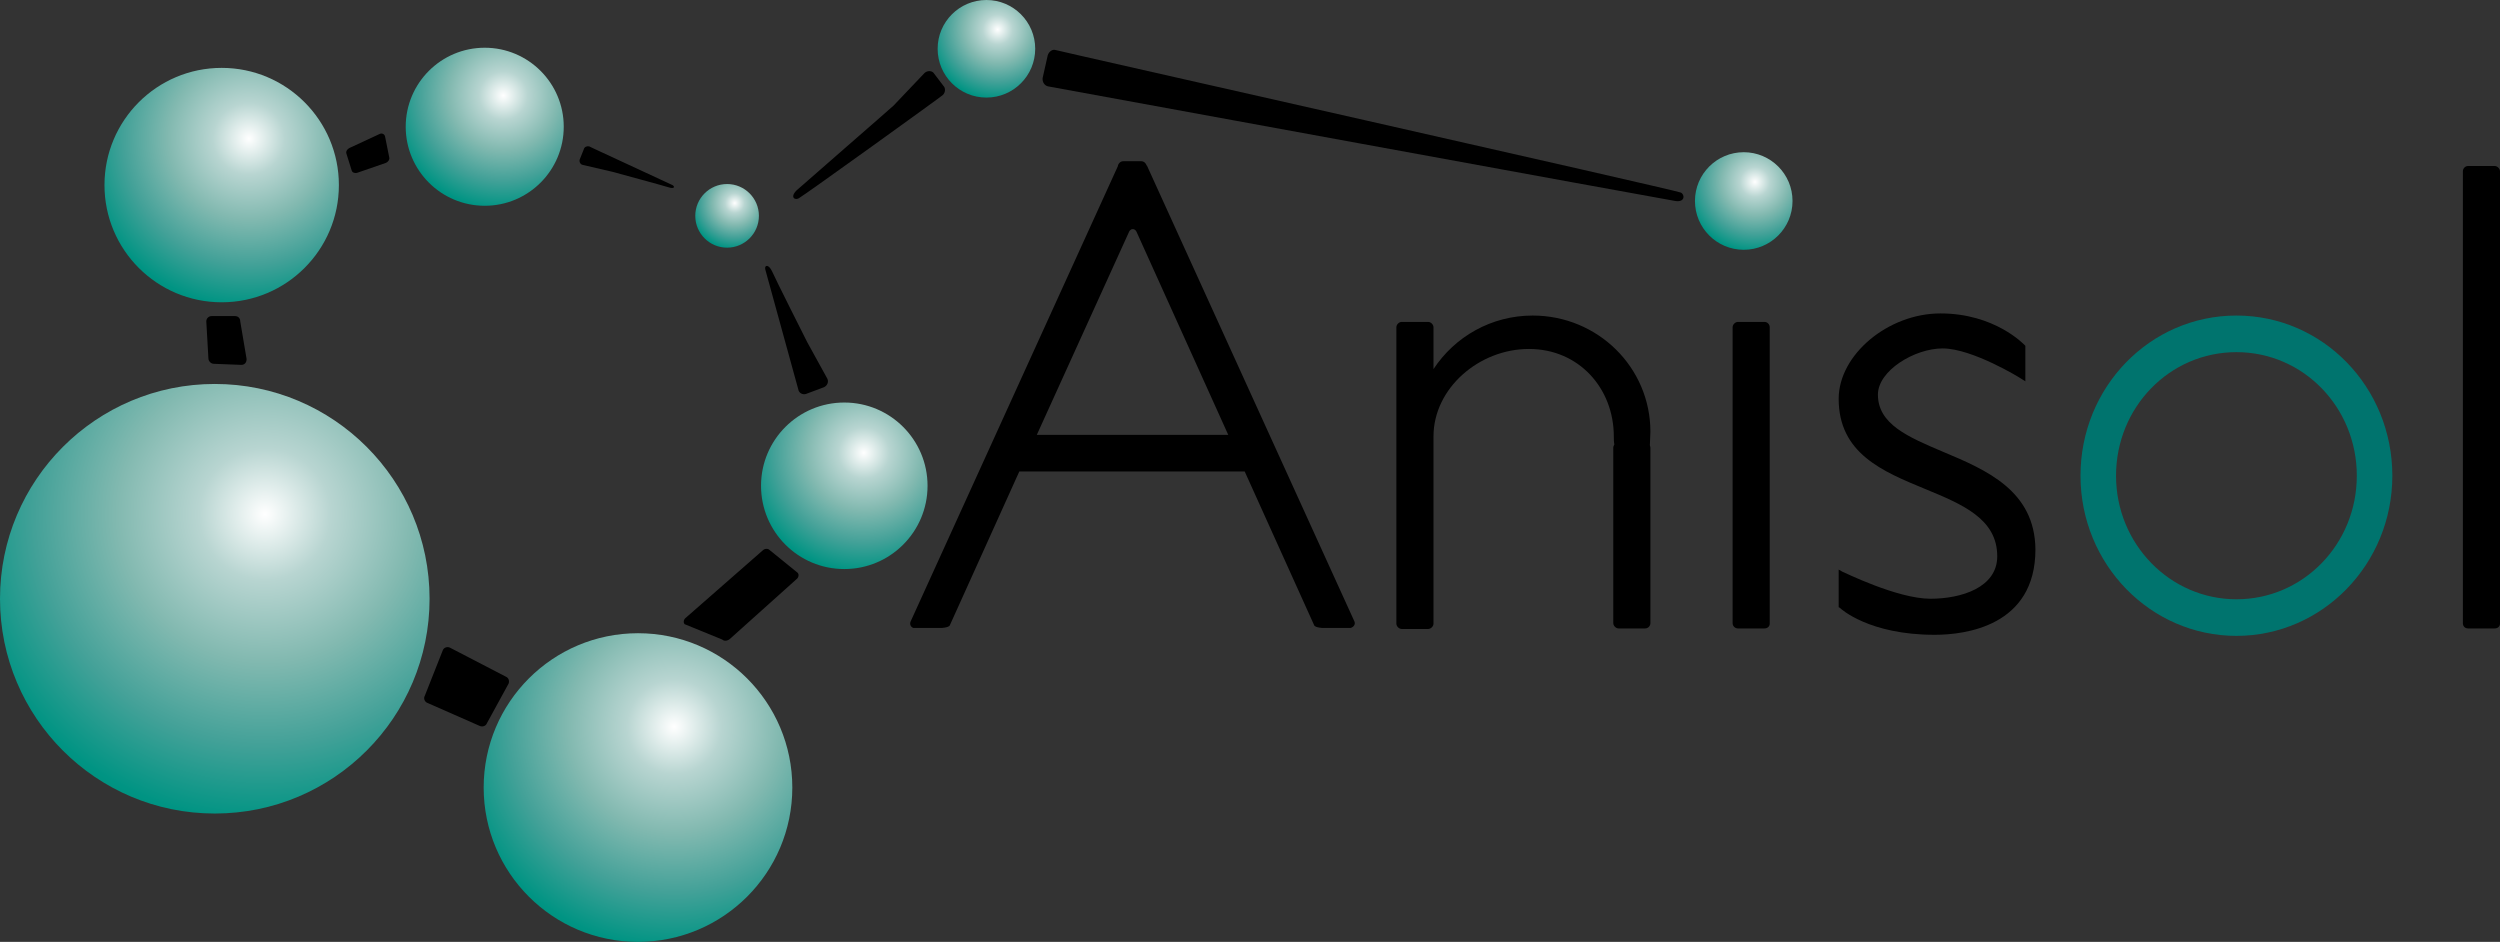 <?xml version="1.0" encoding="utf-8"?>
<!-- Generator: Adobe Illustrator 18.0.0, SVG Export Plug-In . SVG Version: 6.00 Build 0)  -->
<!DOCTYPE svg PUBLIC "-//W3C//DTD SVG 1.1//EN" "http://www.w3.org/Graphics/SVG/1.1/DTD/svg11.dtd">
<svg version="1.1" id="Capa_1" xmlns:x="http://ns.adobe.com/Extensibility/1.0/" xmlns:i="http://ns.adobe.com/AdobeIllustrator/10.0/" xmlns:graph="http://ns.adobe.com/Graphs/1.0/"
	 xmlns="http://www.w3.org/2000/svg" xmlns:xlink="http://www.w3.org/1999/xlink" xmlns:a="http://ns.adobe.com/AdobeSVGViewerExtensions/3.0/"
	 x="0px" y="0px" viewBox="0 0 471.4 177.6" style="enable-background:new 0 0 471.4 177.6;" xml:space="preserve">
<rect x="0" y="0" width="471.4" height="177.6" fill="#333333" stroke="none"/>
<g>
	<radialGradient id="SVGID_1_" cx="94.91" cy="18.026" r="25.394" gradientUnits="userSpaceOnUse">
		<stop  offset="0" style="stop-color:#FFFFFF"/>
		<stop  offset="0.18" style="stop-color:#B8D5D1"/>
		<stop  offset="0.403" style="stop-color:#82B9B0"/>
		<stop  offset="0.631" style="stop-color:#43A198"/>
		<stop  offset="0.84" style="stop-color:#009483"/>
		<stop  offset="1" style="stop-color:#00856A"/>
		<a:midPointStop  offset="0" style="stop-color:#FFFFFF"/>
		<a:midPointStop  offset="0.5" style="stop-color:#FFFFFF"/>
		<a:midPointStop  offset="0.18" style="stop-color:#B8D5D1"/>
		<a:midPointStop  offset="0.5" style="stop-color:#B8D5D1"/>
		<a:midPointStop  offset="0.403" style="stop-color:#82B9B0"/>
		<a:midPointStop  offset="0.5" style="stop-color:#82B9B0"/>
		<a:midPointStop  offset="0.631" style="stop-color:#43A198"/>
		<a:midPointStop  offset="0.5" style="stop-color:#43A198"/>
		<a:midPointStop  offset="0.84" style="stop-color:#009483"/>
		<a:midPointStop  offset="0.5" style="stop-color:#009483"/>
		<a:midPointStop  offset="1" style="stop-color:#00856A"/>
	</radialGradient>
	<circle style="fill:url(#SVGID_1_);" cx="91.4" cy="23.9" r="14.9"/>
	<radialGradient id="SVGID_2_" cx="138.546" cy="38.3" r="10.309" gradientUnits="userSpaceOnUse">
		<stop  offset="0" style="stop-color:#FFFFFF"/>
		<stop  offset="0.18" style="stop-color:#B8D5D1"/>
		<stop  offset="0.403" style="stop-color:#82B9B0"/>
		<stop  offset="0.631" style="stop-color:#43A198"/>
		<stop  offset="0.84" style="stop-color:#009483"/>
		<stop  offset="1" style="stop-color:#00856A"/>
		<a:midPointStop  offset="0" style="stop-color:#FFFFFF"/>
		<a:midPointStop  offset="0.5" style="stop-color:#FFFFFF"/>
		<a:midPointStop  offset="0.18" style="stop-color:#B8D5D1"/>
		<a:midPointStop  offset="0.5" style="stop-color:#B8D5D1"/>
		<a:midPointStop  offset="0.403" style="stop-color:#82B9B0"/>
		<a:midPointStop  offset="0.5" style="stop-color:#82B9B0"/>
		<a:midPointStop  offset="0.631" style="stop-color:#43A198"/>
		<a:midPointStop  offset="0.5" style="stop-color:#43A198"/>
		<a:midPointStop  offset="0.84" style="stop-color:#009483"/>
		<a:midPointStop  offset="0.5" style="stop-color:#009483"/>
		<a:midPointStop  offset="1" style="stop-color:#00856A"/>
	</radialGradient>
	<circle style="fill:url(#SVGID_2_);" cx="137.1" cy="40.7" r="6"/>
	<radialGradient id="SVGID_3_" cx="46.931" cy="26.148" r="37.62" gradientUnits="userSpaceOnUse">
		<stop  offset="0" style="stop-color:#FFFFFF"/>
		<stop  offset="0.18" style="stop-color:#B8D5D1"/>
		<stop  offset="0.403" style="stop-color:#82B9B0"/>
		<stop  offset="0.631" style="stop-color:#43A198"/>
		<stop  offset="0.84" style="stop-color:#009483"/>
		<stop  offset="1" style="stop-color:#00856A"/>
		<a:midPointStop  offset="0" style="stop-color:#FFFFFF"/>
		<a:midPointStop  offset="0.5" style="stop-color:#FFFFFF"/>
		<a:midPointStop  offset="0.18" style="stop-color:#B8D5D1"/>
		<a:midPointStop  offset="0.5" style="stop-color:#B8D5D1"/>
		<a:midPointStop  offset="0.403" style="stop-color:#82B9B0"/>
		<a:midPointStop  offset="0.5" style="stop-color:#82B9B0"/>
		<a:midPointStop  offset="0.631" style="stop-color:#43A198"/>
		<a:midPointStop  offset="0.5" style="stop-color:#43A198"/>
		<a:midPointStop  offset="0.84" style="stop-color:#009483"/>
		<a:midPointStop  offset="0.5" style="stop-color:#009483"/>
		<a:midPointStop  offset="1" style="stop-color:#00856A"/>
	</radialGradient>
	<circle style="fill:url(#SVGID_3_);" cx="41.8" cy="34.9" r="22.1"/>
	<radialGradient id="SVGID_4_" cx="162.885" cy="85.387" r="26.805" gradientUnits="userSpaceOnUse">
		<stop  offset="0" style="stop-color:#FFFFFF"/>
		<stop  offset="0.18" style="stop-color:#B8D5D1"/>
		<stop  offset="0.403" style="stop-color:#82B9B0"/>
		<stop  offset="0.631" style="stop-color:#43A198"/>
		<stop  offset="0.84" style="stop-color:#009483"/>
		<stop  offset="1" style="stop-color:#00856A"/>
		<a:midPointStop  offset="0" style="stop-color:#FFFFFF"/>
		<a:midPointStop  offset="0.5" style="stop-color:#FFFFFF"/>
		<a:midPointStop  offset="0.18" style="stop-color:#B8D5D1"/>
		<a:midPointStop  offset="0.5" style="stop-color:#B8D5D1"/>
		<a:midPointStop  offset="0.403" style="stop-color:#82B9B0"/>
		<a:midPointStop  offset="0.5" style="stop-color:#82B9B0"/>
		<a:midPointStop  offset="0.631" style="stop-color:#43A198"/>
		<a:midPointStop  offset="0.5" style="stop-color:#43A198"/>
		<a:midPointStop  offset="0.84" style="stop-color:#009483"/>
		<a:midPointStop  offset="0.5" style="stop-color:#009483"/>
		<a:midPointStop  offset="1" style="stop-color:#00856A"/>
	</radialGradient>
	<circle style="fill:url(#SVGID_4_);" cx="159.2" cy="91.6" r="15.7"/>
	<radialGradient id="SVGID_5_" cx="127.111" cy="137.046" r="49.533" gradientUnits="userSpaceOnUse">
		<stop  offset="0" style="stop-color:#FFFFFF"/>
		<stop  offset="0.18" style="stop-color:#B8D5D1"/>
		<stop  offset="0.403" style="stop-color:#82B9B0"/>
		<stop  offset="0.631" style="stop-color:#43A198"/>
		<stop  offset="0.84" style="stop-color:#009483"/>
		<stop  offset="1" style="stop-color:#00856A"/>
		<a:midPointStop  offset="0" style="stop-color:#FFFFFF"/>
		<a:midPointStop  offset="0.5" style="stop-color:#FFFFFF"/>
		<a:midPointStop  offset="0.18" style="stop-color:#B8D5D1"/>
		<a:midPointStop  offset="0.5" style="stop-color:#B8D5D1"/>
		<a:midPointStop  offset="0.403" style="stop-color:#82B9B0"/>
		<a:midPointStop  offset="0.5" style="stop-color:#82B9B0"/>
		<a:midPointStop  offset="0.631" style="stop-color:#43A198"/>
		<a:midPointStop  offset="0.5" style="stop-color:#43A198"/>
		<a:midPointStop  offset="0.84" style="stop-color:#009483"/>
		<a:midPointStop  offset="0.5" style="stop-color:#009483"/>
		<a:midPointStop  offset="1" style="stop-color:#00856A"/>
	</radialGradient>
	<circle style="fill:url(#SVGID_5_);" cx="120.3" cy="148.5" r="29.1"/>
	<radialGradient id="SVGID_6_" cx="49.958" cy="96.95" r="68.971" gradientUnits="userSpaceOnUse">
		<stop  offset="0" style="stop-color:#FFFFFF"/>
		<stop  offset="0.18" style="stop-color:#B8D5D1"/>
		<stop  offset="0.403" style="stop-color:#82B9B0"/>
		<stop  offset="0.631" style="stop-color:#43A198"/>
		<stop  offset="0.84" style="stop-color:#009483"/>
		<stop  offset="1" style="stop-color:#00856A"/>
		<a:midPointStop  offset="0" style="stop-color:#FFFFFF"/>
		<a:midPointStop  offset="0.5" style="stop-color:#FFFFFF"/>
		<a:midPointStop  offset="0.18" style="stop-color:#B8D5D1"/>
		<a:midPointStop  offset="0.5" style="stop-color:#B8D5D1"/>
		<a:midPointStop  offset="0.403" style="stop-color:#82B9B0"/>
		<a:midPointStop  offset="0.5" style="stop-color:#82B9B0"/>
		<a:midPointStop  offset="0.631" style="stop-color:#43A198"/>
		<a:midPointStop  offset="0.5" style="stop-color:#43A198"/>
		<a:midPointStop  offset="0.84" style="stop-color:#009483"/>
		<a:midPointStop  offset="0.5" style="stop-color:#009483"/>
		<a:midPointStop  offset="1" style="stop-color:#00856A"/>
	</radialGradient>
	<circle style="fill:url(#SVGID_6_);" cx="40.5" cy="112.9" r="40.5"/>
	<radialGradient id="SVGID_7_" cx="188.116" cy="5.564" r="15.675" gradientUnits="userSpaceOnUse">
		<stop  offset="0" style="stop-color:#FFFFFF"/>
		<stop  offset="0.18" style="stop-color:#B8D5D1"/>
		<stop  offset="0.403" style="stop-color:#82B9B0"/>
		<stop  offset="0.631" style="stop-color:#43A198"/>
		<stop  offset="0.84" style="stop-color:#009483"/>
		<stop  offset="1" style="stop-color:#00856A"/>
		<a:midPointStop  offset="0" style="stop-color:#FFFFFF"/>
		<a:midPointStop  offset="0.5" style="stop-color:#FFFFFF"/>
		<a:midPointStop  offset="0.18" style="stop-color:#B8D5D1"/>
		<a:midPointStop  offset="0.5" style="stop-color:#B8D5D1"/>
		<a:midPointStop  offset="0.403" style="stop-color:#82B9B0"/>
		<a:midPointStop  offset="0.5" style="stop-color:#82B9B0"/>
		<a:midPointStop  offset="0.631" style="stop-color:#43A198"/>
		<a:midPointStop  offset="0.5" style="stop-color:#43A198"/>
		<a:midPointStop  offset="0.84" style="stop-color:#009483"/>
		<a:midPointStop  offset="0.5" style="stop-color:#009483"/>
		<a:midPointStop  offset="1" style="stop-color:#00856A"/>
	</radialGradient>
	<circle style="fill:url(#SVGID_7_);" cx="186" cy="9.2" r="9.2"/>
	<radialGradient id="SVGID_8_" cx="330.909" cy="34.311" r="15.675" gradientUnits="userSpaceOnUse">
		<stop  offset="0" style="stop-color:#FFFFFF"/>
		<stop  offset="0.18" style="stop-color:#B8D5D1"/>
		<stop  offset="0.403" style="stop-color:#82B9B0"/>
		<stop  offset="0.631" style="stop-color:#43A198"/>
		<stop  offset="0.84" style="stop-color:#009483"/>
		<stop  offset="1" style="stop-color:#00856A"/>
		<a:midPointStop  offset="0" style="stop-color:#FFFFFF"/>
		<a:midPointStop  offset="0.5" style="stop-color:#FFFFFF"/>
		<a:midPointStop  offset="0.18" style="stop-color:#B8D5D1"/>
		<a:midPointStop  offset="0.5" style="stop-color:#B8D5D1"/>
		<a:midPointStop  offset="0.403" style="stop-color:#82B9B0"/>
		<a:midPointStop  offset="0.5" style="stop-color:#82B9B0"/>
		<a:midPointStop  offset="0.631" style="stop-color:#43A198"/>
		<a:midPointStop  offset="0.5" style="stop-color:#43A198"/>
		<a:midPointStop  offset="0.84" style="stop-color:#009483"/>
		<a:midPointStop  offset="0.5" style="stop-color:#009483"/>
		<a:midPointStop  offset="1" style="stop-color:#00856A"/>
	</radialGradient>
	<circle style="fill:url(#SVGID_8_);" cx="328.8" cy="37.9" r="9.2"/>
	<path d="M45.5,68.8l-5.2-0.2c-0.5,0-1-0.5-1-1l-0.4-7c0-0.6,0.5-1,1-1h4.4c0.6,0,1,0.4,1,1l1.2,7.1C46.5,68.4,46.1,68.8,45.5,68.8z
		"/>
	<path d="M80.1,131.2l3.4-8.6c0.2-0.5,0.8-0.7,1.3-0.5l10.6,5.5c0.5,0.2,0.7,0.8,0.5,1.3l-4.1,7.5c-0.2,0.5-0.8,0.7-1.3,0.5l-10-4.4
		C80.1,132.3,79.8,131.7,80.1,131.2z"/>
	<path d="M136.2,120.6l-7.1-2.9c-0.3-0.3-0.2-0.9,0.2-1.2l14.5-12.7c0.4-0.4,1-0.4,1.3-0.1l5.3,4.3c0.3,0.3,0.2,0.9-0.2,1.2
		l-12.6,11.3C137.1,120.9,136.5,120.9,136.2,120.6z"/>
	<path d="M72.6,25.7l0.8,4c0.1,0.4-0.2,0.8-0.6,1l-5.5,1.9c-0.5,0.1-0.9-0.1-1-0.5l-1-3.2c-0.1-0.4,0.2-0.8,0.6-1l5.6-2.6
		C72,25,72.5,25.3,72.6,25.7z"/>
	<path d="M126.8,34.9c0.5,0.3,0.4,0.8-0.8,0.4c-0.9-0.3-10.2-2.8-10.5-2.9l-5.6-1.3c-0.5-0.1-0.7-0.6-0.6-1l0.8-2
		c0.1-0.4,0.6-0.6,1-0.5C111,27.6,126,34.5,126.8,34.9z"/>
	<path d="M144.3,50.8c-0.2-0.8,0.6-1.1,1.3,0.4c0.5,1.2,6.4,12.9,6.6,13.3l3.8,6.9c0.3,0.6,0,1.3-0.6,1.6l-3.2,1.2
		c-0.6,0.3-1.3,0.1-1.6-0.5C150.6,73.7,144.6,51.9,144.3,50.8z"/>
	<path d="M150.6,37.4c-0.7,0.4-1.7-0.2-0.4-1.5c1.1-1,17.9-15.6,18.3-16l5.8-6.1c0.5-0.5,1.3-0.5,1.7-0.1l1.9,2.5
		c0.4,0.4,0.4,1.2-0.1,1.7C177.8,18,151.7,36.8,150.6,37.4z"/>
	<path d="M316.9,36.3c0.8,0.3,0.9,1.9-1,1.6c-1.4-0.2-118.2-21.6-118.2-21.6c-0.7-0.1-1.2-0.8-1.1-1.6l0.9-4
		c0.1-0.8,0.8-1.4,1.4-1.3C199,9.5,315.8,35.8,316.9,36.3z"/>
	<path d="M470.4,118.5h-5c-0.6,0-1-0.4-1-1V32.3c0-0.5,0.4-1,1-1h5c0.5,0,1,0.5,1,1v85.3C471.4,118.1,471,118.5,470.4,118.5z"/>
	<path d="M332.7,118.5h-5c-0.5,0-1-0.4-1-1V61.7c0-0.5,0.5-1,1-1h5c0.6,0,1,0.5,1,1v55.9C333.7,118.1,333.3,118.5,332.7,118.5z"/>
	<path style="fill:#00746E;" d="M421.7,59.5c-16.3,0-29.4,13.5-29.4,30.2s13.2,30.2,29.4,30.2s29.4-13.5,29.4-30.2
		S438,59.5,421.7,59.5z M421.7,113c-12.5,0-22.7-10.4-22.7-23.3s10.1-23.3,22.7-23.3s22.7,10.4,22.7,23.3S434.3,113,421.7,113z"/>
	<path d="M255.4,117.2l-39.1-85.9c0,0,0-0.1-0.1-0.1c-0.1-0.4-0.5-0.8-1-0.8h-3.4c-0.5,0-0.9,0.4-1,0.8c0,0,0,0,0,0.1l-39.1,85.9
		c-0.2,0.5,0,1,0.5,1.2c0,0,5.2,0,5.6,0c-0.6,0,1.1,0,1.3-0.5l13.1-29h42.5l13.1,29c0.2,0.5,1.9,0.5,1.3,0.5c0.4,0,5.6,0,5.6,0
		C255.3,118.2,255.6,117.7,255.4,117.2z M195.5,82l17.4-38.3c0,0,0.2-0.5,0.7-0.5c0.5,0,0.7,0.5,0.7,0.5L231.6,82H195.5z"/>
	<path d="M311.2,81.4c0-12.1-9.9-21.9-22.2-21.9c-7.8,0-14.7,4-18.7,10.1v-7.9c0-0.5-0.5-1-1-1h-5c-0.5,0-1,0.5-1,1v55.9
		c0,0.5,0.5,1,1,1h5c0.5,0,1-0.5,1-1V82.3c0-9.1,8.6-16.5,18-16.5c9.4,0,16,7.4,16,16.5c0,0.5,0,1,0.1,1.5c-0.1,0.2-0.2,0.4-0.2,0.6
		v33.1c0,0.5,0.5,1,1,1h5c0.6,0,1-0.5,1-1V84.4c0-0.2-0.1-0.3-0.1-0.5C311.1,83.2,311.2,82.3,311.2,81.4z"/>
	<path d="M366.4,85.2c-6.6-2.8-12.3-5.2-12.3-10.8c0-4.5,6.9-8.7,12.2-8.7c5.6,0,14.7,5.6,14.8,5.7l0.8,0.5v-6.7l-0.1-0.1
		c-0.2-0.2-5.7-6-15.9-6c-9.9,0-19.2,7.8-19.2,16.1c0,10.3,8.3,13.7,16.3,17c7,2.9,13.6,5.6,13.6,12.7c0,5.9-6.8,8-12.6,8
		c-6.3,0-16.5-5.1-16.6-5.1l-0.7-0.4v7.1l0.2,0.1c0.2,0.2,5.5,5.1,17.9,5.1c5.7,0,19-1.6,19-16.1C383.7,92.5,374.5,88.6,366.4,85.2z
		"/>
</g>
</svg>
